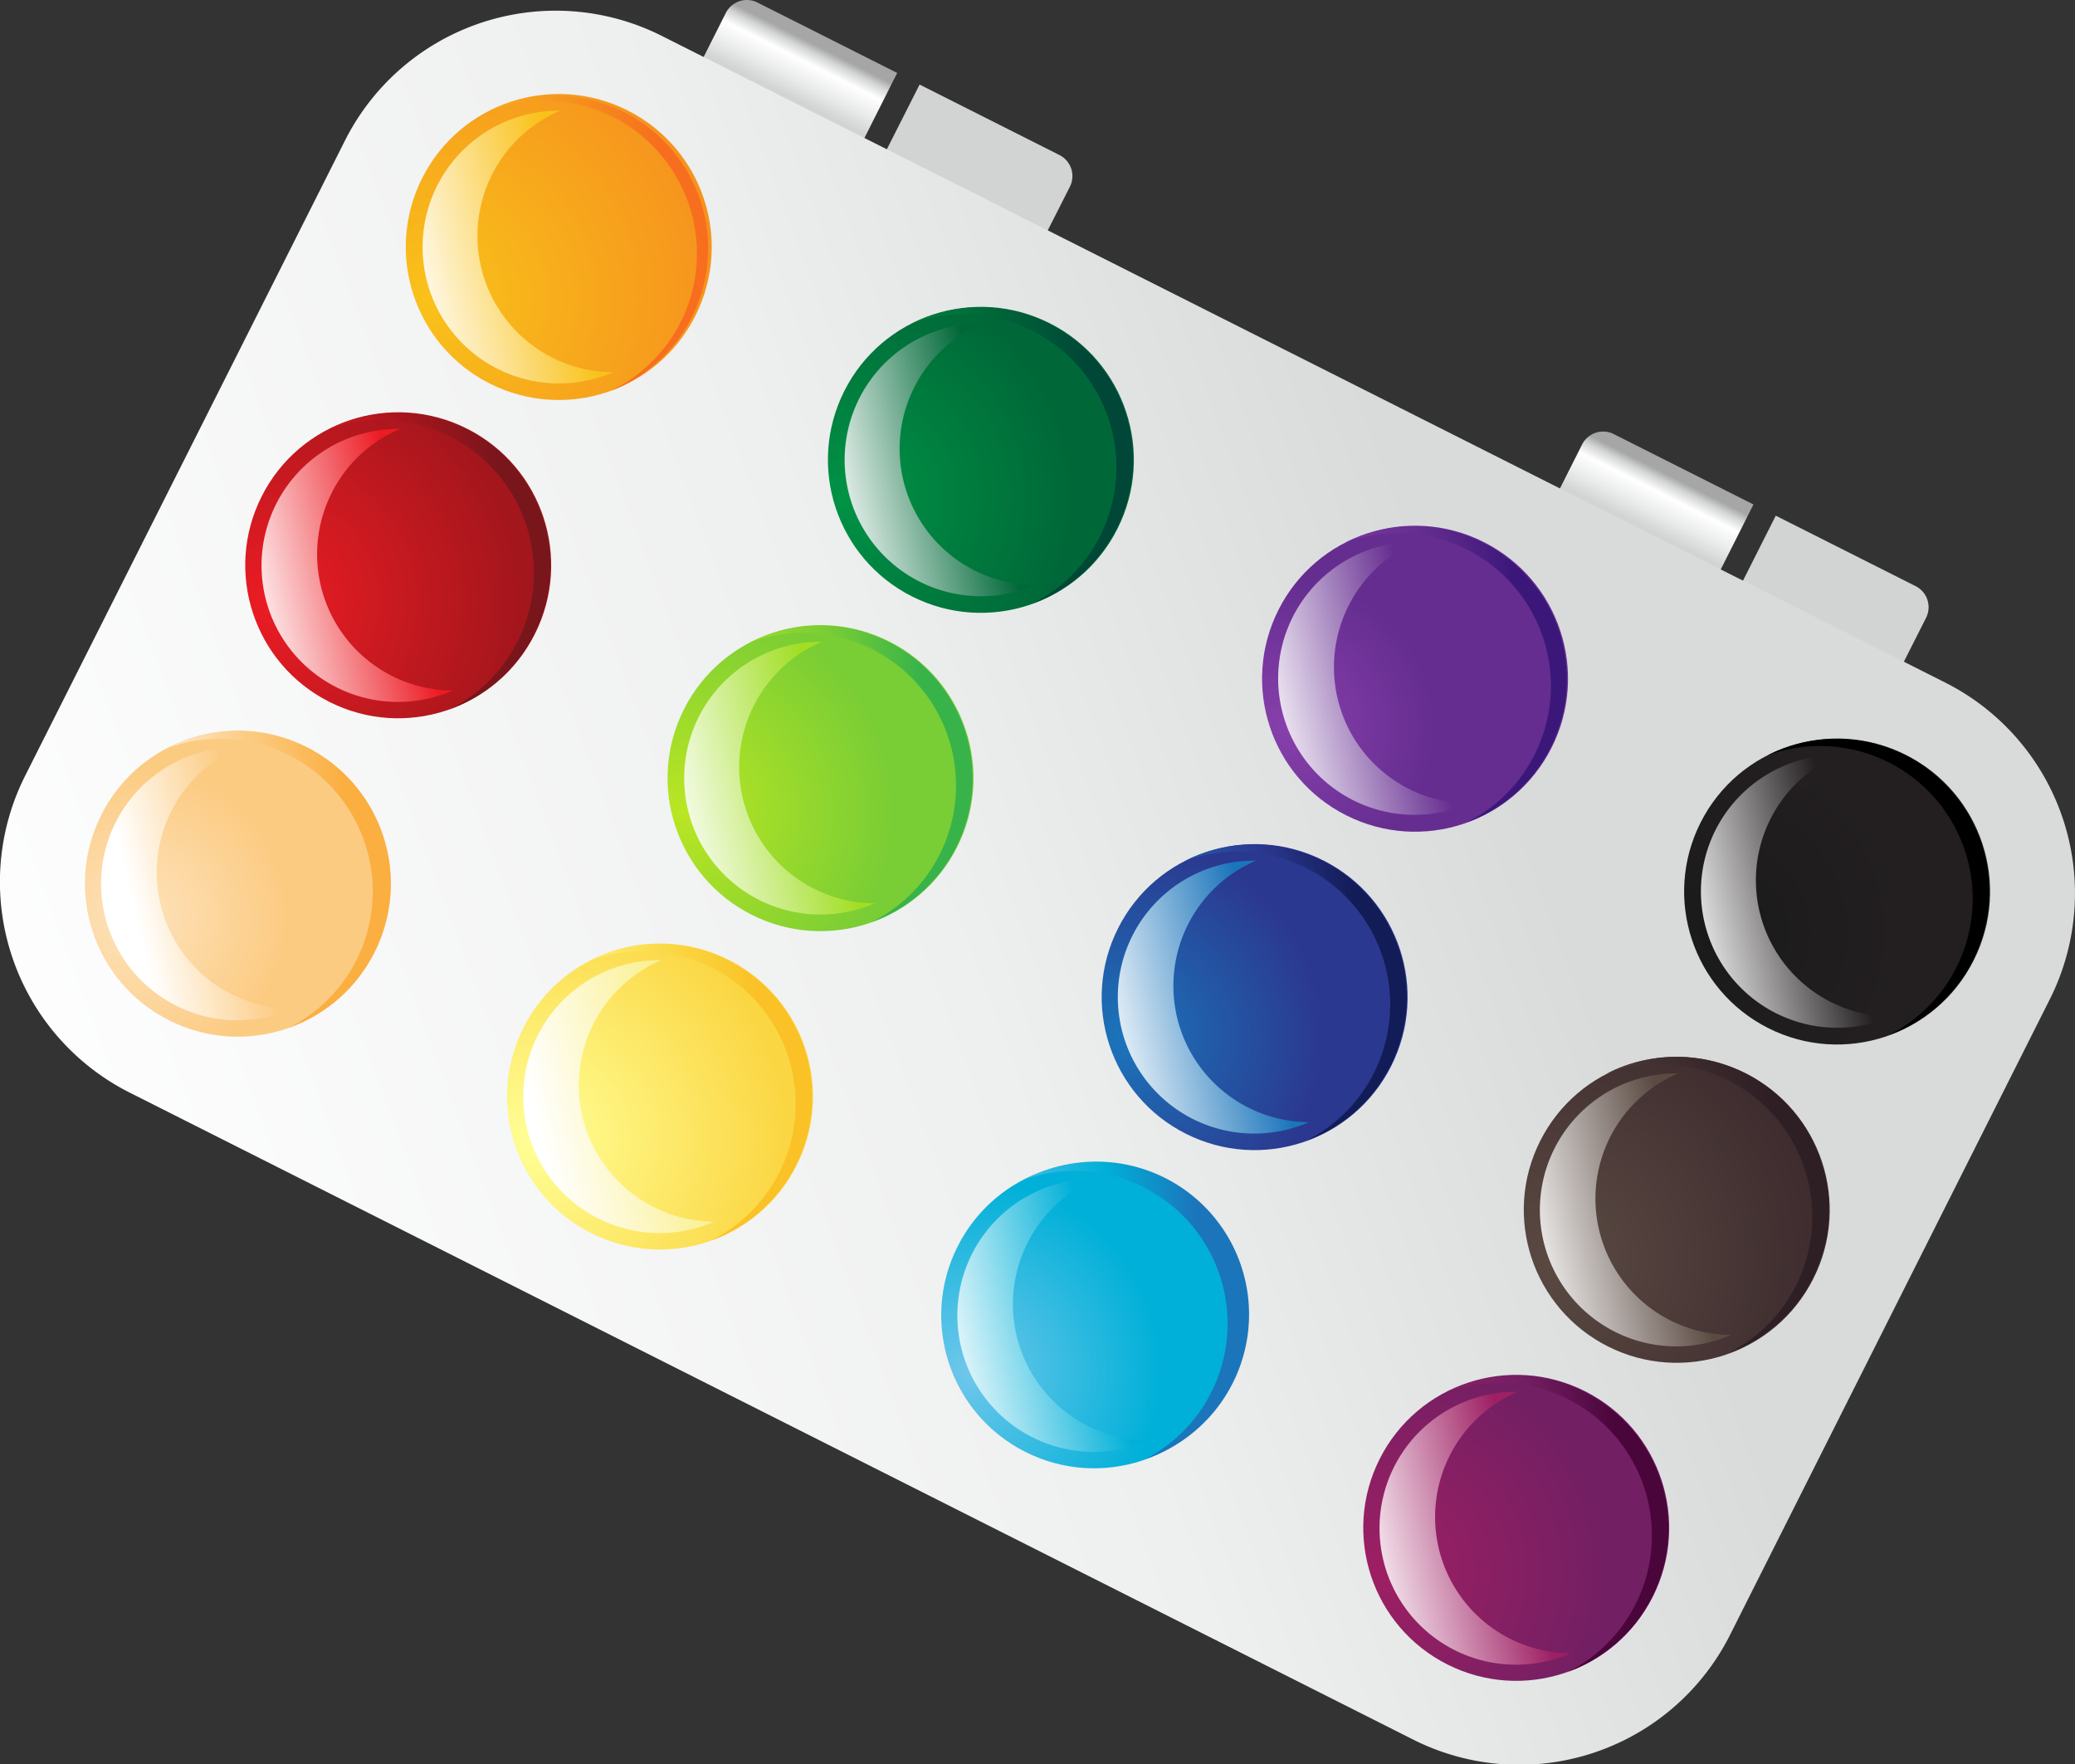<?xml version="1.0" encoding="UTF-8"?> <svg xmlns="http://www.w3.org/2000/svg" xmlns:xlink="http://www.w3.org/1999/xlink" viewBox="0 0 196.31 166.9"><rect x="0" y="0" width="196.31" height="166.9" fill="#333333" stroke="none"/> <defs> <style>.cls-1{fill:url(#linear-gradient);}.cls-2{fill:url(#linear-gradient-2);}.cls-3{fill:url(#linear-gradient-3);}.cls-4{fill:url(#linear-gradient-4);}.cls-5{fill:url(#linear-gradient-5);}.cls-6{fill:url(#radial-gradient);}.cls-7{fill:url(#radial-gradient-2);}.cls-8{fill:url(#linear-gradient-6);}.cls-9{fill:url(#radial-gradient-3);}.cls-10{fill:url(#radial-gradient-4);}.cls-11{fill:url(#linear-gradient-7);}.cls-12{fill:url(#radial-gradient-5);}.cls-13{fill:url(#radial-gradient-6);}.cls-14{fill:url(#linear-gradient-8);}.cls-15{fill:url(#radial-gradient-7);}.cls-16{fill:url(#radial-gradient-8);}.cls-17{fill:url(#linear-gradient-9);}.cls-18{fill:url(#radial-gradient-9);}.cls-19{fill:url(#radial-gradient-10);}.cls-20{fill:url(#linear-gradient-10);}.cls-21{fill:url(#radial-gradient-11);}.cls-22{fill:url(#radial-gradient-12);}.cls-23{fill:url(#linear-gradient-11);}.cls-24{fill:url(#radial-gradient-13);}.cls-25{fill:url(#linear-gradient-12);}.cls-26{fill:url(#radial-gradient-14);}.cls-27{fill:url(#radial-gradient-15);}.cls-28{fill:url(#radial-gradient-16);}.cls-29{fill:url(#linear-gradient-13);}.cls-30{fill:url(#radial-gradient-17);}.cls-31{fill:url(#radial-gradient-18);}.cls-32{fill:url(#linear-gradient-14);}.cls-33{fill:url(#radial-gradient-19);}.cls-34{fill:url(#linear-gradient-15);}.cls-35{fill:url(#radial-gradient-20);}.cls-36{fill:url(#radial-gradient-21);}.cls-37{fill:url(#linear-gradient-16);}.cls-38{fill:url(#radial-gradient-22);}.cls-39{fill:url(#radial-gradient-23);}.cls-40{fill:url(#radial-gradient-24);}.cls-41{fill:url(#linear-gradient-17);}</style> <linearGradient id="linear-gradient" x1="1067.35" y1="-3755.7" x2="1067.35" y2="-3749.05" gradientTransform="matrix(0.89, 0.45, 0.45, -0.89, 909.54, -3775.41)" gradientUnits="userSpaceOnUse"> <stop offset="0.09" stop-color="#d2d4d4"></stop> <stop offset="0.36" stop-color="#ebecec"></stop> <stop offset="0.63" stop-color="#fff"></stop> <stop offset="0.8" stop-color="#d2d4d4"></stop> <stop offset="0.91" stop-color="#a6a6a6"></stop> </linearGradient> <linearGradient id="linear-gradient-2" x1="-3194.65" y1="-3755.7" x2="-3194.65" y2="-3749.05" gradientTransform="translate(-1007.46 -4741.5) rotate(-153.25)" xlink:href="#linear-gradient"></linearGradient> <linearGradient id="linear-gradient-3" x1="976.64" y1="-3755.7" x2="976.64" y2="-3749.05" xlink:href="#linear-gradient"></linearGradient> <linearGradient id="linear-gradient-4" x1="-3103.93" y1="-3755.7" x2="-3103.93" y2="-3749.05" gradientTransform="translate(-1007.46 -4741.5) rotate(-153.25)" xlink:href="#linear-gradient"></linearGradient> <linearGradient id="linear-gradient-5" x1="941.37" y1="-3888.21" x2="1042.55" y2="-3778.94" gradientTransform="matrix(0.89, 0.45, 0.45, -0.89, 909.54, -3775.41)" gradientUnits="userSpaceOnUse"> <stop offset="0" stop-color="#fff"></stop> <stop offset="0.63" stop-color="#eeefef"></stop> <stop offset="1" stop-color="#d9dbdb"></stop> </linearGradient> <radialGradient id="radial-gradient" cx="1027.28" cy="-3855.25" r="18.03" gradientTransform="matrix(0, 1, 1, 0, 3948.81, -910.95)" gradientUnits="userSpaceOnUse"> <stop offset="0" stop-color="#70c7eb"></stop> <stop offset="1" stop-color="#00b0d8"></stop> </radialGradient> <radialGradient id="radial-gradient-2" cx="1028.9" cy="-3850.45" r="20.63" gradientTransform="matrix(0.89, 0.45, 0.45, -0.89, 909.54, -3775.41)" gradientUnits="userSpaceOnUse"> <stop offset="0" stop-color="#70c7eb"></stop> <stop offset="0.61" stop-color="#00b0d8"></stop> <stop offset="1" stop-color="#1b75bb"></stop> </radialGradient> <linearGradient id="linear-gradient-6" x1="1023.7" y1="-3854.97" x2="1040.28" y2="-3841.19" gradientTransform="matrix(0.89, 0.45, 0.45, -0.89, 909.54, -3775.41)" gradientUnits="userSpaceOnUse"> <stop offset="0" stop-color="#fff"></stop> <stop offset="0.75" stop-color="#00b0d8"></stop> </linearGradient> <radialGradient id="radial-gradient-3" cx="1026.11" cy="-3820.45" r="18.67" gradientTransform="matrix(0, 1, 1, 0, 3930.28, -941.02)" gradientUnits="userSpaceOnUse"> <stop offset="0" stop-color="#1b75bb"></stop> <stop offset="1" stop-color="#2b388f"></stop> </radialGradient> <radialGradient id="radial-gradient-4" cx="1028.9" cy="-3816.73" r="20.63" gradientTransform="matrix(0.89, 0.45, 0.45, -0.89, 909.54, -3775.41)" gradientUnits="userSpaceOnUse"> <stop offset="0" stop-color="#1b75bb"></stop> <stop offset="0.6" stop-color="#2b388f"></stop> <stop offset="0.99" stop-color="#121c57"></stop> </radialGradient> <linearGradient id="linear-gradient-7" x1="1023.7" y1="-3821.25" x2="1040.28" y2="-3807.47" gradientTransform="matrix(0.89, 0.45, 0.45, -0.89, 909.54, -3775.41)" gradientUnits="userSpaceOnUse"> <stop offset="0" stop-color="#fff"></stop> <stop offset="0.75" stop-color="#1b75bb"></stop> </linearGradient> <radialGradient id="radial-gradient-5" cx="1026.58" cy="-3787.3" r="14.03" gradientTransform="matrix(0, 1, 1, 0, 3911.74, -971.13)" gradientUnits="userSpaceOnUse"> <stop offset="0" stop-color="#8740ab"></stop> <stop offset="1" stop-color="#652d90"></stop> </radialGradient> <radialGradient id="radial-gradient-6" cx="1028.9" cy="-3783.01" r="20.63" gradientTransform="matrix(0.89, 0.45, 0.45, -0.89, 909.54, -3775.41)" gradientUnits="userSpaceOnUse"> <stop offset="0" stop-color="#8740ab"></stop> <stop offset="0.6" stop-color="#652d90"></stop> <stop offset="0.99" stop-color="#3b177a"></stop> </radialGradient> <linearGradient id="linear-gradient-8" x1="1023.7" y1="-3787.53" x2="1040.28" y2="-3773.75" gradientTransform="matrix(0.89, 0.45, 0.45, -0.89, 909.54, -3775.41)" gradientUnits="userSpaceOnUse"> <stop offset="0" stop-color="#fff"></stop> <stop offset="0.75" stop-color="#652d90"></stop> </linearGradient> <radialGradient id="radial-gradient-7" cx="1070.71" cy="-3854.55" r="20.81" gradientTransform="matrix(0, 1, 1, 0, 3988.79, -935.38)" gradientUnits="userSpaceOnUse"> <stop offset="0" stop-color="#9e1f63"></stop> <stop offset="1" stop-color="#731f63"></stop> </radialGradient> <radialGradient id="radial-gradient-8" cx="1073.62" cy="-3850.45" r="20.63" gradientTransform="matrix(0.89, 0.45, 0.45, -0.89, 909.54, -3775.41)" gradientUnits="userSpaceOnUse"> <stop offset="0" stop-color="#9e1f63"></stop> <stop offset="0.61" stop-color="#731f63"></stop> <stop offset="0.99" stop-color="#4a053b"></stop> </radialGradient> <linearGradient id="linear-gradient-9" x1="1068.42" y1="-3854.97" x2="1085" y2="-3841.19" gradientTransform="matrix(0.89, 0.45, 0.45, -0.89, 909.54, -3775.41)" gradientUnits="userSpaceOnUse"> <stop offset="0" stop-color="#fff"></stop> <stop offset="0.75" stop-color="#9e1f63"></stop> </linearGradient> <radialGradient id="radial-gradient-9" cx="1072.11" cy="-3820.69" r="25.6" gradientTransform="matrix(0, 1, 1, 0, 3970.2, -965.67)" gradientUnits="userSpaceOnUse"> <stop offset="0" stop-color="#5a4a42"></stop> <stop offset="1" stop-color="#3d2b2e"></stop> </radialGradient> <radialGradient id="radial-gradient-10" cx="1073.62" cy="-3816.73" r="20.63" gradientTransform="matrix(0.89, 0.45, 0.45, -0.89, 909.54, -3775.41)" gradientUnits="userSpaceOnUse"> <stop offset="0" stop-color="#5a4a42"></stop> <stop offset="0.6" stop-color="#3d2b2e"></stop> <stop offset="0.98" stop-color="#2e1f24"></stop> </radialGradient> <linearGradient id="linear-gradient-10" x1="1068.42" y1="-3821.25" x2="1085" y2="-3807.47" gradientTransform="matrix(0.89, 0.45, 0.45, -0.89, 909.54, -3775.41)" gradientUnits="userSpaceOnUse"> <stop offset="0" stop-color="#fff"></stop> <stop offset="0.75" stop-color="#5a4a42"></stop> </linearGradient> <radialGradient id="radial-gradient-11" cx="1071.64" cy="-3786.36" r="17.67" gradientTransform="matrix(0, 1, 1, 0, 3951.66, -995.78)" gradientUnits="userSpaceOnUse"> <stop offset="0" stop-color="#1a1a1a"></stop> <stop offset="1" stop-color="#231f20"></stop> </radialGradient> <radialGradient id="radial-gradient-12" cx="1075.46" cy="-3785.82" r="20.59" gradientTransform="matrix(0.89, 0.45, 0.45, -0.89, 909.54, -3775.41)" gradientUnits="userSpaceOnUse"> <stop offset="0"></stop> <stop offset="0.75"></stop> </radialGradient> <linearGradient id="linear-gradient-11" x1="1068.42" y1="-3787.53" x2="1085" y2="-3773.75" gradientTransform="matrix(0.89, 0.45, 0.45, -0.89, 909.54, -3775.41)" gradientUnits="userSpaceOnUse"> <stop offset="0" stop-color="#fff"></stop> <stop offset="0.75" stop-color="#231f20"></stop> </linearGradient> <radialGradient id="radial-gradient-13" cx="979.03" cy="-3820.22" r="20.13" gradientTransform="matrix(0, 1, 1, 0, 3889.21, -915.69)" gradientUnits="userSpaceOnUse"> <stop offset="0" stop-color="#bae623"></stop> <stop offset="1" stop-color="#79cd35"></stop> </radialGradient> <linearGradient id="linear-gradient-12" x1="977.7" y1="-3821.25" x2="994.28" y2="-3807.47" gradientTransform="matrix(0.89, 0.45, 0.45, -0.89, 909.54, -3775.41)" gradientUnits="userSpaceOnUse"> <stop offset="0" stop-color="#fff"></stop> <stop offset="0.75" stop-color="#a1de23"></stop> </linearGradient> <radialGradient id="radial-gradient-14" cx="982.91" cy="-3816.73" r="20.63" gradientTransform="matrix(0.89, 0.45, 0.45, -0.89, 909.54, -3775.41)" gradientUnits="userSpaceOnUse"> <stop offset="0" stop-color="#bae623"></stop> <stop offset="0.6" stop-color="#79cd35"></stop> <stop offset="0.99" stop-color="#37b34a"></stop> </radialGradient> <radialGradient id="radial-gradient-15" cx="980.66" cy="-3854.08" r="23.61" gradientTransform="matrix(0, 1, 1, 0, 3907.78, -885.5)" gradientUnits="userSpaceOnUse"> <stop offset="0" stop-color="#ffff96"></stop> <stop offset="1" stop-color="#fbd643"></stop> </radialGradient> <radialGradient id="radial-gradient-16" cx="982.91" cy="-3850.45" r="20.63" gradientTransform="matrix(0.89, 0.45, 0.45, -0.89, 909.54, -3775.41)" gradientUnits="userSpaceOnUse"> <stop offset="0" stop-color="#ffff96"></stop> <stop offset="0.62" stop-color="#fbd643"></stop> <stop offset="0.97" stop-color="#fac226"></stop> </radialGradient> <linearGradient id="linear-gradient-13" x1="977.7" y1="-3854.96" x2="994.28" y2="-3841.19" gradientTransform="matrix(0.89, 0.45, 0.45, -0.89, 909.54, -3775.41)" gradientUnits="userSpaceOnUse"> <stop offset="0.15" stop-color="#fff"></stop> <stop offset="1" stop-color="#f9ec73"></stop> </linearGradient> <radialGradient id="radial-gradient-17" cx="979.73" cy="-3786.6" r="21.17" gradientTransform="matrix(0, 1, 1, 0, 3870.65, -945.86)" gradientUnits="userSpaceOnUse"> <stop offset="0" stop-color="#009345"></stop> <stop offset="1" stop-color="#006838"></stop> </radialGradient> <radialGradient id="radial-gradient-18" cx="982.91" cy="-3783.01" r="20.63" gradientTransform="matrix(0.89, 0.45, 0.45, -0.89, 909.54, -3775.41)" gradientUnits="userSpaceOnUse"> <stop offset="0" stop-color="#009345"></stop> <stop offset="0.6" stop-color="#006838"></stop> <stop offset="1" stop-color="#004738"></stop> </radialGradient> <linearGradient id="linear-gradient-14" x1="977.7" y1="-3787.53" x2="994.28" y2="-3773.75" gradientTransform="matrix(0.89, 0.45, 0.45, -0.89, 909.54, -3775.41)" gradientUnits="userSpaceOnUse"> <stop offset="0" stop-color="#fff"></stop> <stop offset="0.75" stop-color="#006838"></stop> </linearGradient> <radialGradient id="radial-gradient-19" cx="937.47" cy="-3852.44" r="19.34" gradientTransform="matrix(0, 1, 1, 0, 3867.81, -861.04)" gradientUnits="userSpaceOnUse"> <stop offset="0" stop-color="#fde3bd"></stop> <stop offset="0.74" stop-color="#fccb82"></stop> </radialGradient> <linearGradient id="linear-gradient-15" x1="932.98" y1="-3854.96" x2="949.56" y2="-3841.19" gradientTransform="matrix(0.89, 0.45, 0.45, -0.89, 909.54, -3775.41)" gradientUnits="userSpaceOnUse"> <stop offset="0.23" stop-color="#fff"></stop> <stop offset="0.75" stop-color="#fccb82"></stop> </linearGradient> <radialGradient id="radial-gradient-20" cx="938.19" cy="-3850.45" r="20.63" gradientTransform="matrix(0.89, 0.45, 0.45, -0.89, 909.54, -3775.41)" gradientUnits="userSpaceOnUse"> <stop offset="0" stop-color="#fff"></stop> <stop offset="0.6" stop-color="#fccb82"></stop> <stop offset="1" stop-color="#faaf40"></stop> </radialGradient> <radialGradient id="radial-gradient-21" cx="935.36" cy="-3819.99" r="23.66" gradientTransform="matrix(0, 1, 1, 0, 3849.31, -890.96)" gradientUnits="userSpaceOnUse"> <stop offset="0" stop-color="#ec1c24"></stop> <stop offset="1" stop-color="#a3161c"></stop> </radialGradient> <linearGradient id="linear-gradient-16" x1="932.98" y1="-3821.25" x2="949.56" y2="-3807.47" gradientTransform="matrix(0.89, 0.45, 0.45, -0.89, 909.54, -3775.41)" gradientUnits="userSpaceOnUse"> <stop offset="0" stop-color="#fff"></stop> <stop offset="0.75" stop-color="#ec1c24"></stop> </linearGradient> <radialGradient id="radial-gradient-22" cx="938.19" cy="-3816.73" r="20.63" gradientTransform="matrix(0.89, 0.45, 0.45, -0.89, 909.54, -3775.41)" gradientUnits="userSpaceOnUse"> <stop offset="0" stop-color="#ec1c24"></stop> <stop offset="0.6" stop-color="#a3161c"></stop> <stop offset="0.98" stop-color="#78161c"></stop> </radialGradient> <radialGradient id="radial-gradient-23" cx="936.06" cy="-3787.53" r="27.57" gradientTransform="matrix(0, 1, 1, 0, 3830.73, -921.23)" gradientUnits="userSpaceOnUse"> <stop offset="0" stop-color="#f9c21a"></stop> <stop offset="1" stop-color="#f6921e"></stop> </radialGradient> <radialGradient id="radial-gradient-24" cx="938.19" cy="-3783.01" r="20.63" gradientTransform="matrix(0.89, 0.45, 0.45, -0.89, 909.54, -3775.41)" gradientUnits="userSpaceOnUse"> <stop offset="0" stop-color="#f9c21a"></stop> <stop offset="0.6" stop-color="#f6921e"></stop> <stop offset="0.99" stop-color="#f66e1e"></stop> </radialGradient> <linearGradient id="linear-gradient-17" x1="932.98" y1="-3787.53" x2="949.56" y2="-3773.75" gradientTransform="matrix(0.89, 0.45, 0.45, -0.89, 909.54, -3775.41)" gradientUnits="userSpaceOnUse"> <stop offset="0" stop-color="#fff"></stop> <stop offset="0.75" stop-color="#f9c21a"></stop> </linearGradient> </defs> <title>f_04_2</title> <g id="Слой_2" data-name="Слой 2"> <g id="Layer_1" data-name="Layer 1"> <path class="cls-1" d="M168.07,81.51l-13.22-6.66L168,48.78l13.22,6.66a2.23,2.23,0,0,1,1,3L171.06,80.52A2.23,2.23,0,0,1,168.07,81.51Z"></path> <path class="cls-2" d="M139.54,67.13l13.22,6.66,13.13-26.07-13.22-6.66a2.23,2.23,0,0,0-3,1L138.55,64.13A2.23,2.23,0,0,0,139.54,67.13Z"></path> <path class="cls-3" d="M87.06,40.68,73.84,34,87,8l13.22,6.66a2.23,2.23,0,0,1,1,3L90.05,39.7A2.23,2.23,0,0,1,87.06,40.68Z"></path> <path class="cls-4" d="M58.53,26.3,71.74,33,84.88,6.9,71.66.24a2.23,2.23,0,0,0-3,1L57.54,23.31A2.23,2.23,0,0,0,58.53,26.3Z"></path> <path class="cls-5" d="M193.91,94.56a22.32,22.32,0,0,0-9.89-30L62.64,3.41a22.32,22.32,0,0,0-30,9.88L2.39,73.36a22.32,22.32,0,0,0,9.89,30l121.39,61.18a22.32,22.32,0,0,0,30-9.88Z"></path> <circle class="cls-6" cx="103.52" cy="124.42" r="14.47" transform="translate(-54.18 160.86) rotate(-63.25)"></circle> <path class="cls-7" d="M108.41,138A14.45,14.45,0,0,0,97,111.54,14.45,14.45,0,1,1,108.41,138Z"></path> <path class="cls-8" d="M97.22,117.55a12.89,12.89,0,0,0,11.43,18.71,12.91,12.91,0,1,1-5-24.74A12.86,12.86,0,0,0,97.22,117.55Z"></path> <circle class="cls-9" cx="118.69" cy="94.31" r="14.47" transform="translate(-18.94 157.86) rotate(-63.25)"></circle> <path class="cls-10" d="M123.58,107.91a14.45,14.45,0,0,0-11.45-26.48,14.45,14.45,0,1,1,11.45,26.48Z"></path> <path class="cls-11" d="M112.4,87.44a12.89,12.89,0,0,0,11.43,18.71,12.91,12.91,0,1,1-5-24.74A12.86,12.86,0,0,0,112.4,87.44Z"></path> <circle class="cls-12" cx="133.87" cy="64.2" r="14.47" transform="translate(16.29 154.85) rotate(-63.25)"></circle> <path class="cls-13" d="M138.76,77.8A14.45,14.45,0,0,0,127.3,51.32,14.45,14.45,0,1,1,138.76,77.8Z"></path> <path class="cls-14" d="M127.57,57.33A12.89,12.89,0,0,0,139,76a12.91,12.91,0,1,1-5-24.74A12.86,12.86,0,0,0,127.57,57.33Z"></path> <circle class="cls-15" cx="143.45" cy="144.54" r="14.47" transform="translate(-50.18 207.6) rotate(-63.26)"></circle> <path class="cls-16" d="M148.34,158.15a14.45,14.45,0,0,0-11.45-26.48,14.45,14.45,0,1,1,11.45,26.48Z"></path> <path class="cls-17" d="M137.16,137.68a12.89,12.89,0,0,0,11.43,18.71,12.91,12.91,0,1,1-5-24.74A12.86,12.86,0,0,0,137.16,137.68Z"></path> <circle class="cls-18" cx="158.63" cy="114.43" r="14.47" transform="translate(-14.95 204.59) rotate(-63.25)"></circle> <path class="cls-19" d="M163.52,128a14.45,14.45,0,0,0-11.45-26.48A14.45,14.45,0,1,1,163.52,128Z"></path> <path class="cls-20" d="M152.33,107.57a12.89,12.89,0,0,0,11.43,18.71,12.91,12.91,0,1,1-5-24.74A12.85,12.85,0,0,0,152.33,107.57Z"></path> <circle class="cls-21" cx="173.8" cy="84.32" r="14.47" transform="translate(20.28 201.58) rotate(-63.25)"></circle> <path class="cls-22" d="M178.69,97.92a14.45,14.45,0,0,0-11.45-26.48,14.45,14.45,0,1,1,11.45,26.48Z"></path> <path class="cls-23" d="M167.51,77.45a12.89,12.89,0,0,0,11.43,18.71,12.9,12.9,0,1,1-5-24.74A12.85,12.85,0,0,0,167.51,77.45Z"></path> <circle class="cls-24" cx="77.62" cy="73.61" r="14.47" transform="translate(-23.04 109.79) rotate(-63.25)"></circle> <path class="cls-25" d="M71.32,66.74A12.89,12.89,0,0,0,82.75,85.45a12.9,12.9,0,1,1-5-24.74A12.84,12.84,0,0,0,71.32,66.74Z"></path> <path class="cls-26" d="M82.51,87.21A14.45,14.45,0,0,0,71.06,60.73,14.45,14.45,0,1,1,82.51,87.21Z"></path> <circle class="cls-27" cx="62.44" cy="103.72" r="14.47" transform="translate(-58.28 112.8) rotate(-63.25)"></circle> <path class="cls-28" d="M67.33,117.32A14.45,14.45,0,0,0,55.88,90.84a14.45,14.45,0,1,1,11.45,26.48Z"></path> <path class="cls-29" d="M56.15,96.85a12.89,12.89,0,0,0,11.43,18.71,12.91,12.91,0,1,1-5-24.74A12.85,12.85,0,0,0,56.15,96.85Z"></path> <circle class="cls-30" cx="92.79" cy="43.5" r="14.47" transform="translate(12.19 106.78) rotate(-63.25)"></circle> <path class="cls-31" d="M97.68,57.1A14.45,14.45,0,0,0,86.23,30.62,14.45,14.45,0,1,1,97.68,57.1Z"></path> <path class="cls-32" d="M86.5,36.63A12.89,12.89,0,0,0,97.93,55.34a12.9,12.9,0,1,1-5-24.74A12.86,12.86,0,0,0,86.5,36.63Z"></path> <circle class="cls-33" cx="22.51" cy="83.59" r="14.47" transform="translate(-62.27 66.07) rotate(-63.25)"></circle> <path class="cls-34" d="M16.21,76.73A12.89,12.89,0,0,0,27.64,95.43a12.91,12.91,0,1,1-5-24.74A12.85,12.85,0,0,0,16.21,76.73Z"></path> <path class="cls-35" d="M27.39,97.19A14.45,14.45,0,0,0,15.94,70.72,14.45,14.45,0,1,1,27.39,97.19Z"></path> <circle class="cls-36" cx="37.68" cy="53.48" r="14.47" transform="translate(-27.04 63.06) rotate(-63.26)"></circle> <path class="cls-37" d="M31.39,46.61A12.89,12.89,0,0,0,42.82,65.32a12.91,12.91,0,1,1-5-24.74A12.85,12.85,0,0,0,31.39,46.61Z"></path> <path class="cls-38" d="M42.57,67.08A14.45,14.45,0,0,0,31.12,40.6,14.45,14.45,0,1,1,42.57,67.08Z"></path> <circle class="cls-39" cx="52.86" cy="23.37" r="14.47" transform="translate(8.2 60.05) rotate(-63.25)"></circle> <path class="cls-40" d="M57.74,37A14.45,14.45,0,0,0,46.29,10.49,14.45,14.45,0,1,1,57.74,37Z"></path> <path class="cls-41" d="M46.56,16.5A12.89,12.89,0,0,0,58,35.21a12.9,12.9,0,1,1-5-24.74A12.85,12.85,0,0,0,46.56,16.5Z"></path> </g> </g> </svg> 